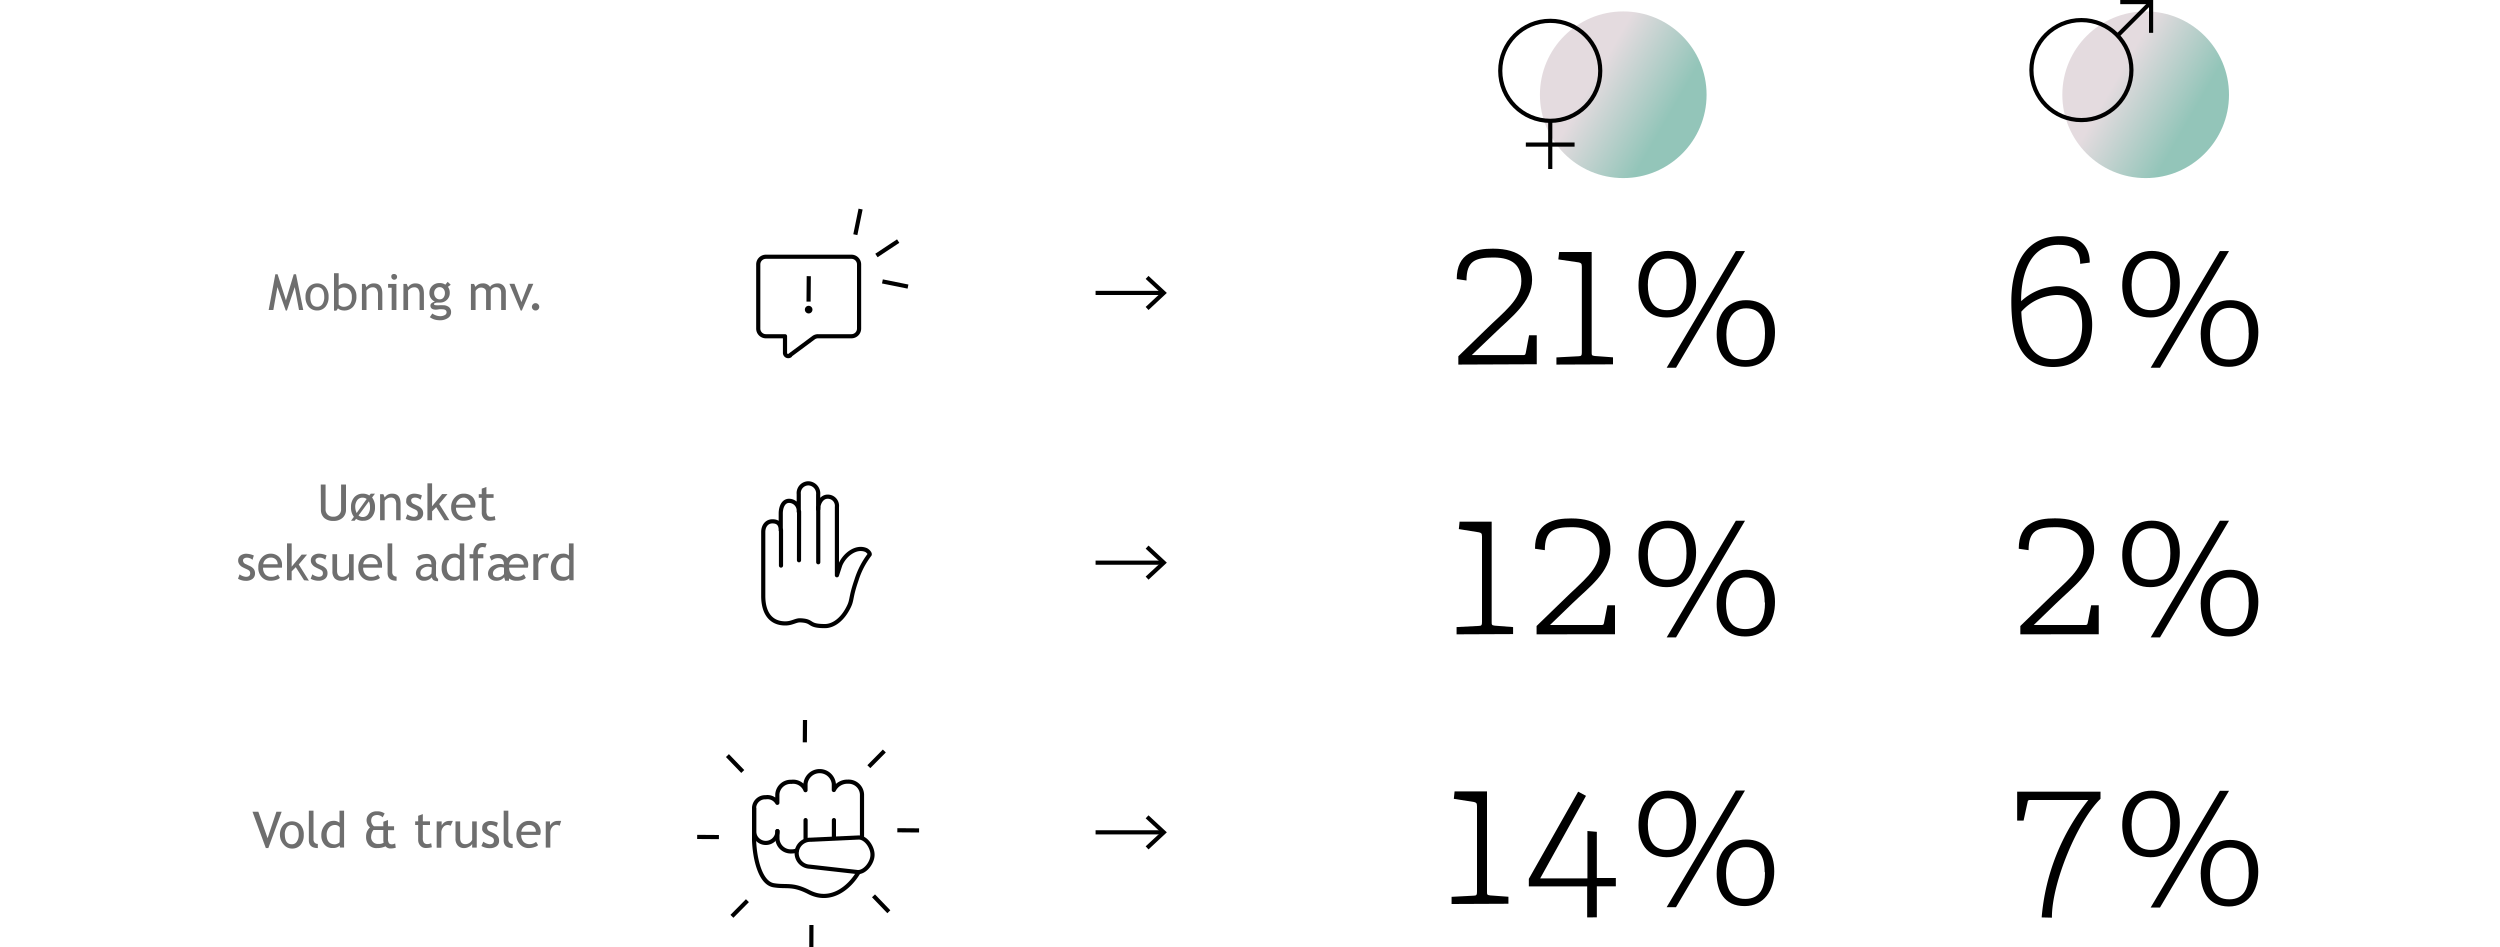 <svg xmlns="http://www.w3.org/2000/svg" xmlns:xlink="http://www.w3.org/1999/xlink" viewBox="0 0 300 113.69"><defs><style>.cls-1{fill:url(#linear-gradient);}.cls-2{fill:url(#linear-gradient-2);}.cls-3,.cls-4,.cls-5,.cls-7,.cls-8{fill:none;}.cls-3,.cls-4,.cls-5,.cls-7{stroke:#000;stroke-width:0.5px;}.cls-3{stroke-linecap:round;}.cls-3,.cls-4,.cls-5{stroke-linejoin:round;}.cls-5{stroke-linecap:square;}.cls-6{fill:#6e6e6e;}.cls-7{stroke-miterlimit:10;}</style><linearGradient id="linear-gradient" x1="186.13" y1="6.37" x2="203.46" y2="16.38" gradientUnits="userSpaceOnUse"><stop offset="0.3" stop-color="#e4dbdf"/><stop offset="0.8" stop-color="#93c5b9"/></linearGradient><linearGradient id="linear-gradient-2" x1="248.82" y1="6.37" x2="266.14" y2="16.38" xlink:href="#linear-gradient"/></defs><g id="Layer_2" data-name="Layer 2"><g id="Layer_10" data-name="Layer 10"><circle class="cls-1" cx="194.79" cy="11.37" r="10"/><circle class="cls-2" cx="257.48" cy="11.37" r="10"/><path class="cls-3" d="M94.82,42.66a.39.39,0,0,1-.62-.31v-2H91.91a.92.92,0,0,1-.92-.92v-7.7a.92.92,0,0,1,.92-.92h10.26a.92.92,0,0,1,.92.92v7.7a.92.92,0,0,1-.92.92h-4a.91.91,0,0,0-.55.18l-2.84,2.11"/><line class="cls-4" x1="102.64" y1="28.16" x2="103.27" y2="25.09"/><line class="cls-4" x1="105.17" y1="30.66" x2="107.78" y2="28.93"/><line class="cls-4" x1="108.96" y1="34.39" x2="105.89" y2="33.77"/><path d="M97.36,37.48a.46.46,0,0,0,0-.65.45.45,0,0,0-.64,0,.46.46,0,0,0,0,.65A.45.45,0,0,0,97.36,37.48Z"/><line class="cls-5" x1="97.03" y1="35.94" x2="97.05" y2="33.39"/><path class="cls-3" d="M103.92,66c-1.21-.5-2.59.58-3.09,1.8l-.4,1.23v-8.2a1.1,1.1,0,0,0-1.11-1.23c-.72,0-1.14.77-1.14,1.49V59.35A1.22,1.22,0,0,0,97,58a1.17,1.17,0,0,0-1.15,1.29v2.1a1.18,1.18,0,0,0-1.16-1.29c-.72,0-1,.81-1,1.52v2c0-.71-.32-1.06-1-1.06s-1.1.56-1.1,1.28v5.44h0v2.23c0,2,.86,3.3,2.65,3.3.81,0,1.27-.4,1.8-.37,1.65.07.81.69,2.95.69,1,0,2.13-.77,2.89-2.37.39-.81.18-1.07.89-3.13a9.81,9.81,0,0,1,1.59-3.08C104.42,66.37,104.08,66.07,103.92,66Z"/><line class="cls-3" x1="93.72" y1="63.6" x2="93.72" y2="67.87"/><line class="cls-3" x1="95.89" y1="61.39" x2="95.88" y2="67.23"/><line class="cls-3" x1="98.19" y1="60.89" x2="98.19" y2="67.47"/><path class="cls-3" d="M103.44,100.43s0-.08,0-.11v-5a1.61,1.61,0,0,0-1.69-1.52,1.82,1.82,0,0,0-1.69,1v-.74a1.71,1.71,0,0,0-3.4,0v.76a1.59,1.59,0,0,0-1.69-1,1.61,1.61,0,0,0-1.69,1.52s0,1,0,1a1.36,1.36,0,0,0-1.39-.67h0a1.33,1.33,0,0,0-1.4,1.25v3.91c.08,2.3.77,5.14,2.35,5.4s2.21-.21,4.24.83c2.63,1.34,4.84-.55,5.91-2.33"/><path class="cls-3" d="M90.5,97v2.87a1.4,1.4,0,0,0,2.79,0v-.13"/><polyline class="cls-3" points="96.67 100.65 96.67 100.47 96.67 98.41"/><path class="cls-3" d="M93.29,99.73v.92A1.61,1.61,0,0,0,95,102.17a1.8,1.8,0,0,0,.62-.11"/><line class="cls-3" x1="100.07" y1="98.41" x2="100.07" y2="100.47"/><path class="cls-3" d="M97.27,100.77l5.78-.27c.89,0,1.68,1.21,1.65,2.1h0c0,.9-.88,2.08-1.77,2.05L97.18,104a1.63,1.63,0,0,1-1.58-1.67h0A1.63,1.63,0,0,1,97.27,100.77Z"/><line class="cls-4" x1="104.82" y1="107.5" x2="106.66" y2="109.41"/><line class="cls-4" x1="97.37" y1="111" x2="97.36" y2="113.68"/><line class="cls-4" x1="89.69" y1="108.08" x2="87.83" y2="109.96"/><line class="cls-4" x1="86.27" y1="100.45" x2="83.66" y2="100.43"/><line class="cls-4" x1="89.13" y1="92.58" x2="87.29" y2="90.67"/><line class="cls-4" x1="96.58" y1="89.08" x2="96.6" y2="86.4"/><line class="cls-4" x1="104.26" y1="92" x2="106.12" y2="90.12"/><line class="cls-4" x1="107.68" y1="99.63" x2="110.29" y2="99.65"/><path class="cls-6" d="M35.88,37.2l-.51-2.75-.94,2.81h-.14l-1-2.81-.49,2.75h-.56l.8-4.29h.27l1,3.13.94-3.13h.27l.87,4.29Z"/><path class="cls-6" d="M36.66,35.63a1.73,1.73,0,0,1,.39-1.18,1.32,1.32,0,0,1,1-.44,1.27,1.27,0,0,1,1,.43,1.73,1.73,0,0,1,.38,1.19,1.77,1.77,0,0,1-.38,1.19,1.29,1.29,0,0,1-1,.44,1.32,1.32,0,0,1-1-.44A1.78,1.78,0,0,1,36.66,35.63Zm.58,0c0,.78.28,1.18.84,1.18a.71.71,0,0,0,.61-.32,1.46,1.46,0,0,0,.22-.86c0-.78-.28-1.17-.83-1.17a.7.7,0,0,0-.61.31A1.44,1.44,0,0,0,37.24,35.63Z"/><path class="cls-6" d="M40.56,37l-.2.28h-.28V32.78h.56V34.3a.6.6,0,0,1,.3-.2,1.07,1.07,0,0,1,.43-.09,1.35,1.35,0,0,1,1,.44,1.61,1.61,0,0,1,.4,1.13,1.77,1.77,0,0,1-.4,1.23,1.39,1.39,0,0,1-1.09.45,1.36,1.36,0,0,1-.44-.08A.88.88,0,0,1,40.56,37Zm.08-2.26v1.81s.07.08.21.16a.76.76,0,0,0,.31.1,1.08,1.08,0,0,0,.82-.27,1.38,1.38,0,0,0,.24-.91,1.17,1.17,0,0,0-.28-.84,1.06,1.06,0,0,0-.78-.29.87.87,0,0,0-.28.08A1,1,0,0,0,40.64,34.72Z"/><path class="cls-6" d="M45.36,37.2V35.38a1.18,1.18,0,0,0-.16-.7.56.56,0,0,0-.5-.2.78.78,0,0,0-.4.11,1,1,0,0,0-.32.28V37.2h-.55V34.07h.38l.17.4a1,1,0,0,1,.9-.46c.69,0,1,.42,1,1.25V37.2Z"/><path class="cls-6" d="M47,37.2V34.53h-.43v-.46h1V37.2Zm.31-4.32a.34.34,0,0,1,.34.34.33.33,0,0,1-.1.25.37.37,0,0,1-.24.1.33.33,0,0,1-.24-.1.34.34,0,0,1-.11-.25A.37.37,0,0,1,47,33,.33.33,0,0,1,47.28,32.88Z"/><path class="cls-6" d="M50.35,37.2V35.38a1.18,1.18,0,0,0-.16-.7.56.56,0,0,0-.5-.2.78.78,0,0,0-.4.11,1,1,0,0,0-.32.28V37.2h-.56V34.07h.39l.17.4a1,1,0,0,1,.9-.46c.69,0,1,.42,1,1.25V37.2Z"/><path class="cls-6" d="M51.58,38.06l.3-.44a1.67,1.67,0,0,0,.9.32,1.1,1.1,0,0,0,.59-.13.37.37,0,0,0,.22-.32c0-.26-.18-.38-.55-.38a2.05,2.05,0,0,0-.34,0,2.33,2.33,0,0,1-.38.05c-.45,0-.67-.17-.67-.5a.35.35,0,0,1,.15-.28,1,1,0,0,1,.39-.19,1.08,1.08,0,0,1-.66-1.07,1.1,1.1,0,0,1,.34-.82,1.19,1.19,0,0,1,.85-.33,1.16,1.16,0,0,1,.72.19l.28-.34.37.35-.34.25a1.16,1.16,0,0,1,.22.72,1.12,1.12,0,0,1-.3.8,1.15,1.15,0,0,1-.78.37l-.46,0a1.06,1.06,0,0,0-.22.06c-.09,0-.13.08-.13.14s.09.12.28.12a2.51,2.51,0,0,0,.4,0,2.73,2.73,0,0,1,.39,0,1.1,1.1,0,0,1,.72.22.76.76,0,0,1,.26.62.81.81,0,0,1-.39.7,1.64,1.64,0,0,1-1,.26,2.17,2.17,0,0,1-.64-.1A1.94,1.94,0,0,1,51.58,38.06Zm1.18-3.6a.59.59,0,0,0-.47.2.69.69,0,0,0-.19.5.8.8,0,0,0,.18.54.58.58,0,0,0,.48.22.55.55,0,0,0,.46-.21.86.86,0,0,0,.17-.55.73.73,0,0,0-.18-.5A.56.56,0,0,0,52.76,34.46Z"/><path class="cls-6" d="M60.14,37.2v-2c0-.5-.21-.74-.64-.74a.7.7,0,0,0-.61.4V37.2h-.56V35a.43.43,0,0,0-.18-.36.72.72,0,0,0-.46-.13.64.64,0,0,0-.35.12.81.81,0,0,0-.27.29V37.2h-.56V34.07h.37l.18.36a1,1,0,0,1,.81-.42,1,1,0,0,1,.94.42.71.71,0,0,1,.35-.3,1.2,1.2,0,0,1,.52-.12.92.92,0,0,1,.75.29,1.13,1.13,0,0,1,.27.81V37.2Z"/><path class="cls-6" d="M62.62,37.26h-.14l-1.35-3.2h.61l.83,2.19.85-2.19H64Z"/><path class="cls-6" d="M64.27,36.38a.42.42,0,0,1,.31.13.43.43,0,0,1,0,.62.42.42,0,0,1-.31.13.4.4,0,0,1-.31-.13.43.43,0,0,1,0-.62A.4.4,0,0,1,64.27,36.38Z"/><path d="M175,43.75v-1l3.21-3.12c2.24-2.21,4.35-3.67,4.35-5.88,0-1.85-1-2.85-3.36-2.85-2.19,0-3.22.43-3.22,2.76l-1.17-.17c0-3.15,2.23-3.65,4.34-3.65,3.29,0,4.7,1.51,4.7,3.74,0,2.69-2.59,4.54-4.53,6.44l-2.71,2.59h6.09c.27,0,.34,0,.39-.26l.4-2.12h.92v3.48Z"/><path d="M186.77,43.75v-.86l2.66-.14c.34,0,.39-.12.39-.48V32c0-.41-.12-.44-.36-.51L187,31.13l.1-.89H191v12c0,.38,0,.43.38.48l2.18.16v.84Z"/><path d="M196.62,34.23c0-2.38,1.25-4.12,3.54-4.12s3.37,1.56,3.37,3.83c0,2.42-1.23,4.16-3.54,4.16C197.46,38.1,196.62,36.21,196.62,34.23Zm5.76-.2c0-1.54-.41-3-2.26-3s-2.38,1.79-2.38,3.13c0,1.58.46,3.06,2.31,3.06S202.38,35.74,202.38,34ZM200,44.13l8.3-14h1.1l-8.28,14Zm6-4c0-2.37,1.25-4.11,3.54-4.11S213,37.59,213,39.86c0,2.42-1.24,4.16-3.55,4.16C206.87,44,206,42.12,206,40.14ZM211.8,40c0-1.54-.42-3-2.26-3s-2.38,1.78-2.38,3.13c0,1.58.42,3.08,2.31,3.08S211.8,41.66,211.8,40Z"/><path d="M249.62,31.66c0-1.8-1-2.28-2.62-2.28-3.88,0-4.51,4.58-4.46,6.76a6.8,6.8,0,0,1,4.32-1.8c3,0,4.2,2.24,4.2,4.61,0,2.88-1.42,5.09-4.7,5.09-4.21,0-5-4-5-7.9,0-3,.89-7.8,5.86-7.8,1.49,0,3.55.51,3.55,3.17ZM246.38,43.1c2.18,0,3.48-1.46,3.48-4.05,0-2.33-.91-3.65-3.1-3.65a5.93,5.93,0,0,0-4.2,2C242.61,39,243,43.1,246.38,43.1Z"/><path d="M254.67,34.23c0-2.38,1.26-4.12,3.54-4.12s3.37,1.56,3.37,3.83c0,2.42-1.23,4.16-3.54,4.16C255.51,38.1,254.67,36.21,254.67,34.23Zm5.77-.2c0-1.54-.42-3-2.27-3s-2.38,1.79-2.38,3.13c0,1.58.47,3.06,2.31,3.06S260.44,35.74,260.44,34Zm-2.36,10.1,8.3-14h1.1l-8.28,14Zm6-4c0-2.37,1.25-4.11,3.54-4.11S271,37.59,271,39.86c0,2.42-1.24,4.16-3.54,4.16C264.93,44,264.09,42.12,264.09,40.14Zm5.76-.19c0-1.54-.42-3-2.26-3s-2.38,1.78-2.38,3.13c0,1.58.42,3.08,2.31,3.08S269.85,41.66,269.85,40Z"/><line class="cls-7" x1="131.47" y1="35.15" x2="139.48" y2="35.15"/><polygon points="137.82 37.2 137.48 36.83 139.29 35.15 137.48 33.47 137.82 33.11 140.02 35.15 137.82 37.2"/><path class="cls-6" d="M38.49,58.14h.58v2.94A.86.86,0,0,0,40,62a.89.89,0,0,0,.68-.25.86.86,0,0,0,.25-.66V58.14h.59v3a1.29,1.29,0,0,1-.41,1,1.56,1.56,0,0,1-1.1.37,1.58,1.58,0,0,1-1.11-.36,1.33,1.33,0,0,1-.39-1Z"/><path class="cls-6" d="M42.73,62.26l-.17.23h-.44l.35-.47a1.76,1.76,0,0,1-.35-1.16,1.73,1.73,0,0,1,.39-1.18,1.32,1.32,0,0,1,1-.44,1.4,1.4,0,0,1,.81.22l.17-.22H45l-.35.46A1.8,1.8,0,0,1,45,60.86a1.72,1.72,0,0,1-.39,1.19,1.27,1.27,0,0,1-1,.44A1.34,1.34,0,0,1,42.73,62.26Zm.07-.7L44,59.88a.79.79,0,0,0-.5-.16.77.77,0,0,0-.63.3,1.31,1.31,0,0,0-.24.84A1.71,1.71,0,0,0,42.8,61.56Zm.23.29a.7.7,0,0,0,.51.19.73.73,0,0,0,.62-.32,1.39,1.39,0,0,0,.24-.86,1.56,1.56,0,0,0-.13-.7Z"/><path class="cls-6" d="M47.54,62.43V60.61a1.19,1.19,0,0,0-.15-.7.58.58,0,0,0-.51-.2.78.78,0,0,0-.4.11,1,1,0,0,0-.32.28v2.33h-.55V59.3H46l.17.4a1,1,0,0,1,.9-.46c.69,0,1,.42,1,1.25v1.94Z"/><path class="cls-6" d="M48.68,62.25l.2-.53a1.52,1.52,0,0,0,.75.3c.34,0,.51-.14.51-.43s-.17-.39-.5-.53a4.84,4.84,0,0,1-.51-.27,1.21,1.21,0,0,1-.24-.21.84.84,0,0,1-.14-.24.87.87,0,0,1,0-.28.73.73,0,0,1,.28-.61,1.2,1.2,0,0,1,.74-.21,2.46,2.46,0,0,1,.86.21l-.16.52a1,1,0,0,0-.66-.26.59.59,0,0,0-.34.09.27.27,0,0,0-.13.24.48.48,0,0,0,.34.45l.4.19a1.32,1.32,0,0,1,.53.38.84.84,0,0,1,.17.53.8.8,0,0,1-.3.66,1.27,1.27,0,0,1-.82.24A1.9,1.9,0,0,1,48.68,62.25Z"/><path class="cls-6" d="M53.34,62.43l-1-1.57-.49.5v1.07h-.56V58h.56v2.75l1.2-1.46h.65l-1,1.19,1.22,1.94Z"/><path class="cls-6" d="M57,60.92H54.72a1.14,1.14,0,0,0,.3.85,1,1,0,0,0,.69.25,1.17,1.17,0,0,0,.79-.27l.24.4a1.14,1.14,0,0,1-.4.22,2.17,2.17,0,0,1-.74.12,1.39,1.39,0,0,1-1-.4,1.59,1.59,0,0,1-.46-1.19,1.64,1.64,0,0,1,.48-1.24,1.35,1.35,0,0,1,1-.42,1.46,1.46,0,0,1,1.06.37,1.34,1.34,0,0,1,.37,1A1.21,1.21,0,0,1,57,60.92Zm-1.35-1.21A.86.86,0,0,0,55,60a.91.91,0,0,0-.28.57h1.74a.8.8,0,0,0-.21-.57A.82.82,0,0,0,55.63,59.71Z"/><path class="cls-6" d="M57.81,59.74h-.36V59.3h.36v-.66l.56-.21v.87h.86v.44h-.86v1.55a.92.92,0,0,0,.13.57.52.52,0,0,0,.43.16,1,1,0,0,0,.44-.1l.08.48a3,3,0,0,1-.75.09.83.83,0,0,1-.63-.27,1,1,0,0,1-.26-.7Z"/><path class="cls-6" d="M28.56,69.45l.19-.53a1.52,1.52,0,0,0,.75.3c.35,0,.52-.14.52-.43s-.17-.38-.5-.53A4.33,4.33,0,0,1,29,68a1.15,1.15,0,0,1-.23-.21.84.84,0,0,1-.14-.24.66.66,0,0,1-.05-.28.73.73,0,0,1,.28-.61,1.19,1.19,0,0,1,.73-.21,2.46,2.46,0,0,1,.87.21l-.16.52a1,1,0,0,0-.66-.26.59.59,0,0,0-.34.09.28.28,0,0,0-.14.24.49.49,0,0,0,.35.45l.39.19a1.29,1.29,0,0,1,.54.38.84.84,0,0,1,.16.53.79.79,0,0,1-.29.66,1.27,1.27,0,0,1-.82.24A1.9,1.9,0,0,1,28.56,69.45Z"/><path class="cls-6" d="M33.83,68.12H31.57a1.14,1.14,0,0,0,.3.85,1,1,0,0,0,.69.25,1.17,1.17,0,0,0,.8-.28l.23.41a1.14,1.14,0,0,1-.4.22,2.17,2.17,0,0,1-.74.12,1.36,1.36,0,0,1-1-.4A1.55,1.55,0,0,1,31,68.1a1.64,1.64,0,0,1,.47-1.24,1.36,1.36,0,0,1,1-.42,1.41,1.41,0,0,1,1,.38,1.3,1.3,0,0,1,.37,1A1.21,1.21,0,0,1,33.83,68.12Zm-1.35-1.21a.88.88,0,0,0-.89.8h1.73a.79.79,0,0,0-.21-.56A.82.82,0,0,0,32.48,66.91Z"/><path class="cls-6" d="M36.49,69.63l-1-1.57-.49.5v1.07h-.56V65.21H35V68l1.2-1.45h.65l-1,1.19,1.22,1.94Z"/><path class="cls-6" d="M37.28,69.45l.2-.53a1.52,1.52,0,0,0,.75.3c.34,0,.52-.14.52-.43s-.17-.38-.5-.53a4.33,4.33,0,0,1-.52-.27.93.93,0,0,1-.23-.21.75.75,0,0,1-.2-.52.74.74,0,0,1,.29-.61,1.17,1.17,0,0,1,.73-.21,2.46,2.46,0,0,1,.87.21l-.16.52a1,1,0,0,0-.67-.26A.58.58,0,0,0,38,67a.28.28,0,0,0-.14.24.49.49,0,0,0,.34.45l.4.19a1.36,1.36,0,0,1,.54.38.84.84,0,0,1,.16.53.82.82,0,0,1-.29.66,1.27,1.27,0,0,1-.82.24A2,2,0,0,1,37.28,69.45Z"/><path class="cls-6" d="M40.45,66.5v2q0,.72.63.72a.89.89,0,0,0,.5-.15.8.8,0,0,0,.3-.37V66.5h.56v3.13h-.56V69.2a.86.86,0,0,1-.38.34,1.14,1.14,0,0,1-.55.15,1.07,1.07,0,0,1-.79-.29,1.21,1.21,0,0,1-.27-.84V66.5Z"/><path class="cls-6" d="M45.84,68.12H43.58a1.14,1.14,0,0,0,.3.85,1,1,0,0,0,.68.25,1.15,1.15,0,0,0,.8-.28l.24.41a1.14,1.14,0,0,1-.4.22,2.17,2.17,0,0,1-.74.12,1.39,1.39,0,0,1-1-.4A1.55,1.55,0,0,1,43,68.1a1.67,1.67,0,0,1,.47-1.24,1.51,1.51,0,0,1,2,0,1.27,1.27,0,0,1,.37,1A1.22,1.22,0,0,1,45.84,68.12Zm-1.35-1.21a.88.88,0,0,0-.63.24.85.85,0,0,0-.27.56h1.74a.79.79,0,0,0-.21-.56A.85.85,0,0,0,44.49,66.91Z"/><path class="cls-6" d="M46.51,68.75V65.21h.56v3.44a.57.57,0,0,0,.14.4.51.51,0,0,0,.38.14v.5C46.87,69.69,46.51,69.38,46.51,68.75Z"/><path class="cls-6" d="M51.82,69.27a1.22,1.22,0,0,1-1,.42.87.87,0,0,1-.64-.27.85.85,0,0,1-.27-.66A1,1,0,0,1,50.3,68a1.69,1.69,0,0,1,1.07-.33,1.34,1.34,0,0,1,.4.08c0-.51-.23-.77-.68-.77a1.1,1.1,0,0,0-.81.29l-.23-.47a1.38,1.38,0,0,1,.44-.22,1.69,1.69,0,0,1,.53-.09,1.12,1.12,0,0,1,1.3,1.3v1.12a.56.56,0,0,0,.25.55v.28a1,1,0,0,1-.51-.1A.54.54,0,0,1,51.82,69.27Zm0-1.18A2,2,0,0,0,51.4,68a1.1,1.1,0,0,0-.69.22.66.66,0,0,0-.27.51c0,.33.19.49.58.49a1,1,0,0,0,.75-.4Z"/><path class="cls-6" d="M55.19,69.63V69.4a1.18,1.18,0,0,1-.85.29,1.19,1.19,0,0,1-1-.42A1.64,1.64,0,0,1,53,68.14a1.79,1.79,0,0,1,.42-1.2,1.28,1.28,0,0,1,1-.5,1,1,0,0,1,.74.23V65.21h.55v4.42Zm0-2.41a.66.66,0,0,0-.58-.31.88.88,0,0,0-.72.33,1.26,1.26,0,0,0-.28.85c0,.76.34,1.13,1,1.13a.75.75,0,0,0,.32-.08.51.51,0,0,0,.23-.18Z"/><path class="cls-6" d="M58.24,65.71a1,1,0,0,0-.32-.06.52.52,0,0,0-.42.19.72.72,0,0,0-.16.49,1,1,0,0,0,0,.17H58V67h-.64v2.67h-.56V67h-.45V66.5h.45a1.41,1.41,0,0,1,.3-1,1,1,0,0,1,.78-.34,1.67,1.67,0,0,1,.52.09Z"/><path class="cls-6" d="M63.33,68.12H61.1a1.2,1.2,0,0,0,.26.8.88.88,0,0,0,.7.3,1,1,0,0,0,.8-.32l.24.45a1.23,1.23,0,0,1-.5.27,2.44,2.44,0,0,1-.65.07,1.39,1.39,0,0,1-.87-.28l0,.28h-.47c0-.09-.06-.23-.11-.42a1.18,1.18,0,0,1-1,.42,1,1,0,0,1-.67-.25.83.83,0,0,1-.27-.63A1.05,1.05,0,0,1,59,68a1.76,1.76,0,0,1,1.09-.32,1.14,1.14,0,0,1,.38.07c0-.51-.22-.77-.68-.77a1.07,1.07,0,0,0-.8.29l-.24-.47a1.64,1.64,0,0,1,.44-.22,1.79,1.79,0,0,1,.54-.09,1.2,1.2,0,0,1,1.14.5A1.48,1.48,0,0,1,63,66.83a1.36,1.36,0,0,1,.39,1A1,1,0,0,1,63.33,68.12Zm-2.85,0a1.1,1.1,0,0,0-.37-.06,1,1,0,0,0-.68.24.63.63,0,0,0-.28.49c0,.33.2.49.58.49a.92.92,0,0,0,.75-.4Zm.62-.38h1.75a.73.73,0,0,0-.25-.58.92.92,0,0,0-.65-.22.76.76,0,0,0-.6.26A.79.79,0,0,0,61.1,67.71Z"/><path class="cls-6" d="M65.7,67a.65.65,0,0,0-.36-.12.66.66,0,0,0-.52.27,1,1,0,0,0-.22.66v1.79H64V66.5h.56V67a1,1,0,0,1,.9-.56,2,2,0,0,1,.43,0Z"/><path class="cls-6" d="M68.32,69.63V69.4a1.17,1.17,0,0,1-.85.29,1.19,1.19,0,0,1-1-.42,1.69,1.69,0,0,1-.37-1.13,1.75,1.75,0,0,1,.43-1.2,1.24,1.24,0,0,1,1-.5,1,1,0,0,1,.74.23V65.21h.56v4.42Zm0-2.41a.65.65,0,0,0-.58-.31.88.88,0,0,0-.72.33,1.26,1.26,0,0,0-.28.85c0,.76.34,1.13,1,1.13a.75.75,0,0,0,.32-.08.51.51,0,0,0,.23-.18Z"/><path d="M174.79,76.12v-.87l2.67-.14c.33,0,.38-.12.38-.48V64.38c0-.41-.12-.43-.36-.5l-2.42-.39.09-.89H179v12c0,.38,0,.43.38.48l2.19.17v.84Z"/><path d="M184.39,76.12v-1L187.61,72c2.23-2.21,4.34-3.67,4.34-5.88,0-1.85-1-2.86-3.36-2.86-2.18,0-3.21.43-3.21,2.76l-1.18-.17c0-3.14,2.23-3.64,4.34-3.64,3.29,0,4.71,1.51,4.71,3.74,0,2.69-2.59,4.54-4.54,6.43L186,75h6.1c.26,0,.33,0,.38-.26l.41-2.11h.91v3.48Z"/><path d="M196.62,66.59c0-2.38,1.25-4.11,3.54-4.11s3.37,1.56,3.37,3.82c0,2.42-1.23,4.16-3.54,4.16C197.46,70.46,196.62,68.57,196.62,66.59Zm5.76-.2c0-1.54-.41-3-2.26-3s-2.38,1.78-2.38,3.12c0,1.59.46,3.06,2.31,3.06S202.38,68.11,202.38,66.39ZM200,76.49l8.3-14h1.1l-8.28,14Zm6-4c0-2.38,1.25-4.12,3.54-4.12S213,70,213,72.22c0,2.42-1.24,4.16-3.55,4.16C206.87,76.38,206,74.49,206,72.51Zm5.76-.2c0-1.54-.42-3-2.26-3s-2.38,1.78-2.38,3.12c0,1.59.42,3.08,2.31,3.08S211.8,74,211.8,72.31Z"/><path d="M242.44,76.12v-1L245.66,72c2.23-2.21,4.34-3.68,4.34-5.88,0-1.85-1-2.86-3.36-2.86-2.18,0-3.21.43-3.21,2.76l-1.18-.17c0-3.14,2.23-3.65,4.35-3.65,3.28,0,4.7,1.52,4.7,3.75,0,2.69-2.59,4.53-4.54,6.43L244.05,75h6.1c.26,0,.33,0,.38-.26l.41-2.11h.91v3.48Z"/><path d="M254.67,66.59c0-2.38,1.26-4.11,3.54-4.11s3.37,1.56,3.37,3.82c0,2.42-1.23,4.16-3.54,4.16C255.51,70.46,254.67,68.57,254.67,66.59Zm5.77-.2c0-1.54-.42-3-2.27-3s-2.38,1.78-2.38,3.12c0,1.59.47,3.06,2.31,3.06S260.44,68.11,260.44,66.39Zm-2.36,10.1,8.3-14h1.1l-8.28,14Zm6-4c0-2.38,1.25-4.12,3.54-4.12S271,70,271,72.22c0,2.42-1.24,4.16-3.54,4.16C264.93,76.38,264.09,74.49,264.09,72.51Zm5.76-.2c0-1.54-.42-3-2.26-3s-2.38,1.78-2.38,3.12c0,1.59.42,3.08,2.31,3.08S269.85,74,269.85,72.31Z"/><line class="cls-7" x1="131.47" y1="67.52" x2="139.48" y2="67.52"/><polygon points="137.82 69.56 137.48 69.19 139.29 67.52 137.48 65.84 137.82 65.47 140.02 67.52 137.82 69.56"/><path class="cls-6" d="M32.2,101.77h-.3l-1.6-4.36H31l1.11,3.17,1.06-3.17h.63Z"/><path class="cls-6" d="M33.59,100.13A1.72,1.72,0,0,1,34,99a1.45,1.45,0,0,1,2.08,0,1.75,1.75,0,0,1,.37,1.19,1.8,1.8,0,0,1-.38,1.2,1.31,1.31,0,0,1-1,.44,1.28,1.28,0,0,1-1-.45A1.77,1.77,0,0,1,33.59,100.13Zm.59,0c0,.79.28,1.18.83,1.18a.68.68,0,0,0,.61-.32,1.44,1.44,0,0,0,.23-.86Q35.85,99,35,99a.72.72,0,0,0-.6.31A1.39,1.39,0,0,0,34.18,100.13Z"/><path class="cls-6" d="M37.06,100.82V97.28h.56v3.44a.57.57,0,0,0,.14.4.52.52,0,0,0,.38.15v.5C37.42,101.77,37.06,101.45,37.06,100.82Z"/><path class="cls-6" d="M40.78,101.7v-.23a1.14,1.14,0,0,1-.85.29,1.19,1.19,0,0,1-1-.42,1.63,1.63,0,0,1-.37-1.12A1.8,1.8,0,0,1,39,99a1.29,1.29,0,0,1,1-.5,1.09,1.09,0,0,1,.74.23V97.28h.55v4.42Zm0-2.4A.65.65,0,0,0,40.2,99a.92.92,0,0,0-.73.33,1.33,1.33,0,0,0-.27.85c0,.76.34,1.14,1,1.14a.78.78,0,0,0,.32-.09.44.44,0,0,0,.23-.17Z"/><path class="cls-6" d="M46.26,101.56a2.26,2.26,0,0,1-1,.21,1.23,1.23,0,0,1-1-.37,1.46,1.46,0,0,1-.33-1,1.52,1.52,0,0,1,.1-.59,1.62,1.62,0,0,1,.37-.52,1.16,1.16,0,0,1-.41-.85,1,1,0,0,1,.33-.76,1.25,1.25,0,0,1,.91-.32,1.49,1.49,0,0,1,.93.26l-.24.46a1,1,0,0,0-.6-.28c-.52,0-.78.23-.78.7a.83.83,0,0,0,.34.65H46v-.54l.56-.21v.75h.73v.47h-.73v1a1,1,0,0,0,.11.55.43.43,0,0,0,.37.15.93.93,0,0,0,.38-.11l.07.52a2.48,2.48,0,0,1-.7.09A.83.83,0,0,1,46.26,101.56Zm-.26-.77V99.6H44.82a1.25,1.25,0,0,0-.28.75.81.81,0,0,0,.9.92,1,1,0,0,0,.6-.15A1.06,1.06,0,0,1,46,100.79Z"/><path class="cls-6" d="M50.18,99h-.36v-.44h.36v-.66l.56-.21v.87h.86V99h-.86v1.56a.91.91,0,0,0,.13.56.52.52,0,0,0,.43.17,1.06,1.06,0,0,0,.44-.11l.08.49a3,3,0,0,1-.75.09.84.84,0,0,1-.63-.28,1,1,0,0,1-.26-.7Z"/><path class="cls-6" d="M54.07,99.1A.7.7,0,0,0,53.7,99a.66.66,0,0,0-.52.27,1,1,0,0,0-.22.66v1.8H52.4V98.57H53v.5a1,1,0,0,1,.91-.56,3.14,3.14,0,0,1,.43,0Z"/><path class="cls-6" d="M55.22,98.57v2c0,.48.21.73.63.73a.9.9,0,0,0,.5-.16.77.77,0,0,0,.31-.37v-2.2h.55v3.14h-.55v-.44a.86.86,0,0,1-.38.34,1.19,1.19,0,0,1-.55.16,1,1,0,0,1-.79-.3,1.17,1.17,0,0,1-.28-.84V98.57Z"/><path class="cls-6" d="M57.77,101.52,58,101a1.56,1.56,0,0,0,.75.31c.35,0,.52-.15.52-.44s-.17-.38-.5-.53a4.33,4.33,0,0,1-.52-.27,1.5,1.5,0,0,1-.23-.2,1.28,1.28,0,0,1-.15-.25.86.86,0,0,1,0-.28.7.7,0,0,1,.28-.6,1.13,1.13,0,0,1,.73-.22,2.3,2.3,0,0,1,.87.22l-.16.51a1.09,1.09,0,0,0-.67-.26.58.58,0,0,0-.33.09.29.29,0,0,0-.14.24.51.51,0,0,0,.35.46l.39.18a1.39,1.39,0,0,1,.54.38.85.85,0,0,1,.16.54.79.79,0,0,1-.29.66,1.33,1.33,0,0,1-.82.24A1.91,1.91,0,0,1,57.77,101.52Z"/><path class="cls-6" d="M60.44,100.82V97.28H61v3.44a.57.57,0,0,0,.14.4.52.52,0,0,0,.38.15v.5C60.8,101.77,60.44,101.45,60.44,100.82Z"/><path class="cls-6" d="M64.81,100.19H62.55a1.14,1.14,0,0,0,.3.85,1,1,0,0,0,.69.26,1.17,1.17,0,0,0,.79-.28l.24.4a1,1,0,0,1-.4.22,2.17,2.17,0,0,1-.74.13,1.4,1.4,0,0,1-1-.41,1.59,1.59,0,0,1-.46-1.19,1.66,1.66,0,0,1,.48-1.24,1.35,1.35,0,0,1,1-.42,1.46,1.46,0,0,1,1.06.38,1.3,1.3,0,0,1,.37,1A1.21,1.21,0,0,1,64.81,100.19ZM63.46,99a.86.86,0,0,0-.62.24.91.91,0,0,0-.28.57H64.3a.77.77,0,0,0-.84-.81Z"/><path class="cls-6" d="M67.15,99.1a.68.68,0,0,0-.37-.12.66.66,0,0,0-.52.27,1,1,0,0,0-.22.66v1.8h-.55V98.57H66v.5a1,1,0,0,1,.91-.56,3.14,3.14,0,0,1,.43,0Z"/><path d="M174.19,108.48v-.86l2.67-.14c.33,0,.38-.12.38-.48V96.75c0-.41-.12-.44-.36-.51l-2.42-.38.09-.89h3.89v12c0,.38,0,.43.38.48l2.19.16v.84Z"/><path d="M190.46,110.09v-3.72h-7v-.91L189.38,95l.94.5-5.5,9.91h5.67V99.72l1.13.1v5.54h2.28v1h-2.28v3.72Z"/><path d="M196.62,99c0-2.38,1.25-4.12,3.54-4.12s3.37,1.56,3.37,3.83c0,2.42-1.23,4.16-3.54,4.16C197.46,102.83,196.62,100.94,196.62,99Zm5.76-.2c0-1.54-.41-3-2.26-3s-2.38,1.79-2.38,3.13c0,1.58.46,3.06,2.31,3.06S202.38,100.47,202.38,98.76ZM200,108.86l8.3-14h1.1l-8.28,14Zm6-4c0-2.38,1.25-4.12,3.54-4.12s3.37,1.56,3.37,3.83-1.24,4.16-3.55,4.16C206.87,108.75,206,106.85,206,104.88Zm5.76-.2c0-1.54-.42-3-2.26-3s-2.38,1.78-2.38,3.13c0,1.58.42,3.08,2.31,3.08S211.8,106.39,211.8,104.68Z"/><path d="M245,110.09A26,26,0,0,1,250.6,96h-6.88c-.27,0-.37,0-.41.26l-.48,2.21-.77,0V95h10v.86c-2.71,2.6-5.86,10.06-5.83,14.26Z"/><path d="M254.67,99c0-2.38,1.26-4.12,3.54-4.12s3.37,1.56,3.37,3.83c0,2.42-1.23,4.16-3.54,4.16C255.51,102.83,254.67,100.94,254.67,99Zm5.77-.2c0-1.54-.42-3-2.27-3s-2.38,1.79-2.38,3.13c0,1.58.47,3.06,2.31,3.06S260.44,100.47,260.44,98.76Zm-2.36,10.1,8.3-14h1.1l-8.28,14Zm6-4c0-2.37,1.25-4.11,3.54-4.11s3.37,1.56,3.37,3.83-1.24,4.16-3.54,4.16C264.93,108.75,264.09,106.85,264.09,104.87Zm5.76-.19c0-1.54-.42-3-2.26-3s-2.38,1.78-2.38,3.13c0,1.58.42,3.08,2.31,3.08S269.85,106.39,269.85,104.68Z"/><line class="cls-7" x1="131.47" y1="99.88" x2="139.48" y2="99.88"/><polygon points="137.82 101.93 137.48 101.56 139.29 99.88 137.48 98.2 137.82 97.84 140.02 99.88 137.82 101.93"/><polyline class="cls-7" points="258.13 3.94 258.13 0.25 254.43 0.25"/><line class="cls-7" x1="253.99" y1="4.39" x2="258.13" y2="0.25"/><circle class="cls-7" cx="249.77" cy="8.41" r="6"/><line class="cls-7" x1="186.03" y1="14.42" x2="186.03" y2="20.28"/><line class="cls-7" x1="183.1" y1="17.35" x2="188.95" y2="17.35"/><circle class="cls-7" cx="186.03" cy="8.5" r="6"/><rect class="cls-8" y="16.57" width="300" height="23.7"/></g></g></svg>